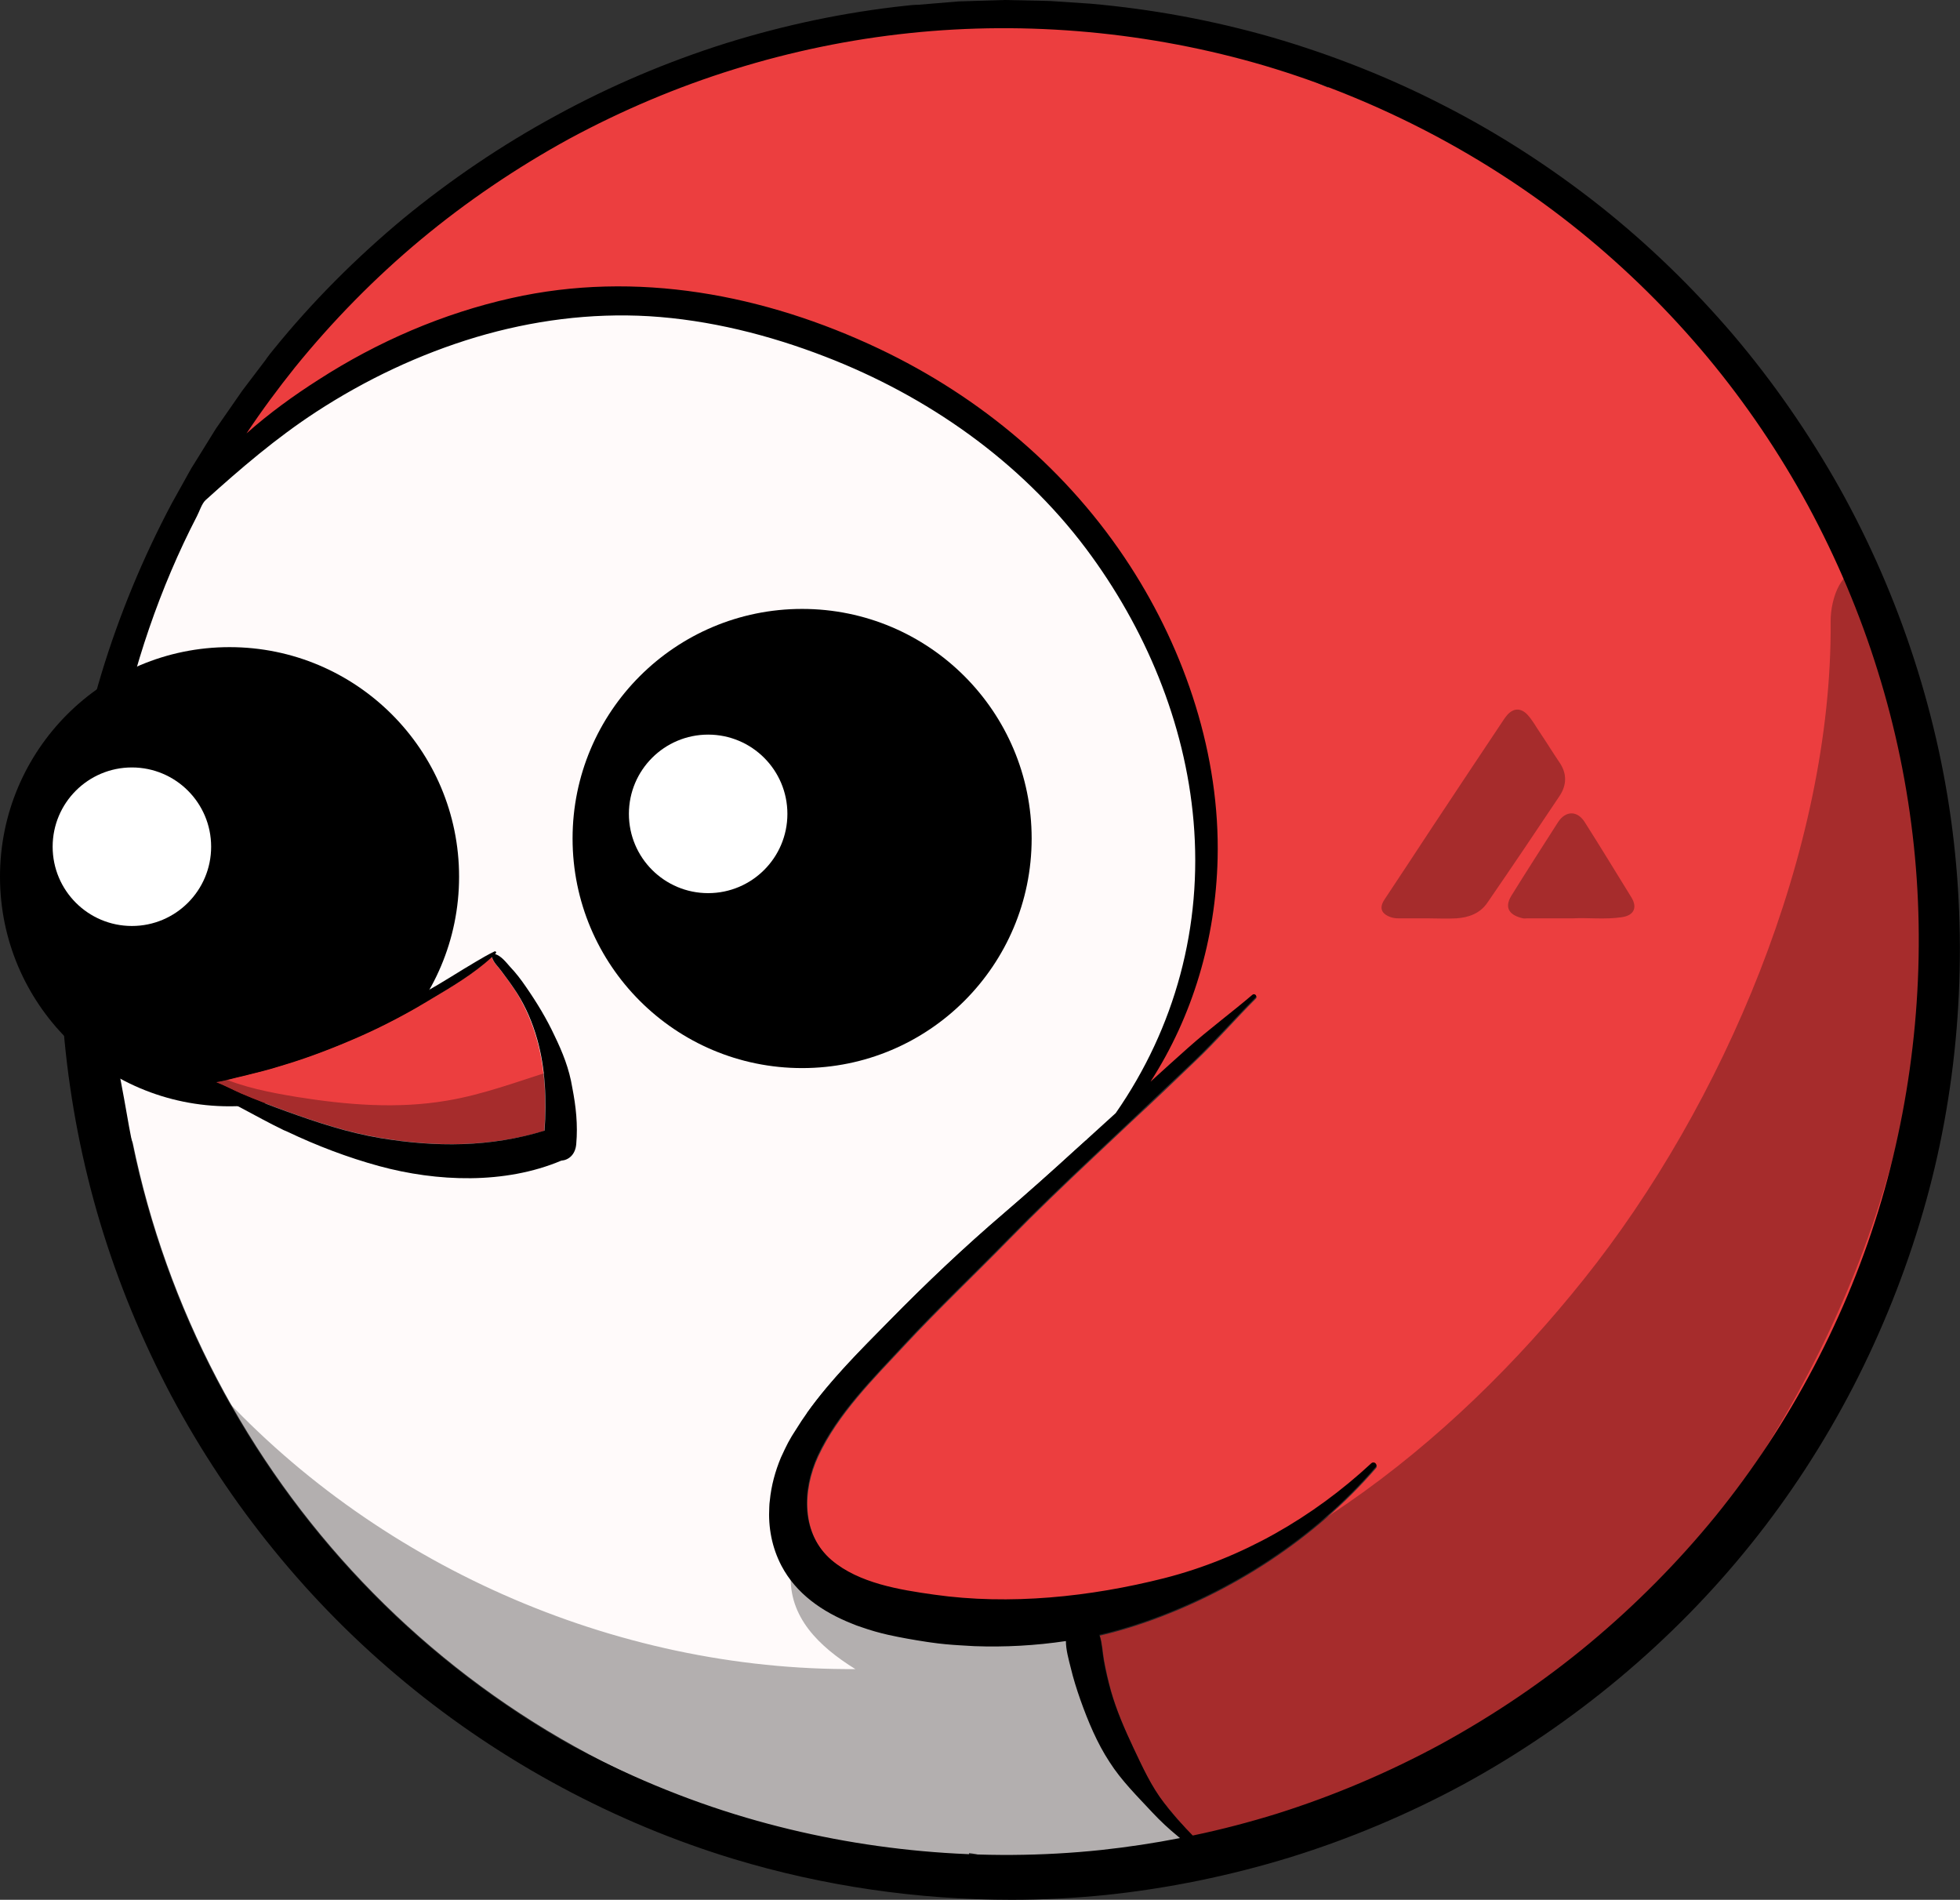 <?xml version="1.0" encoding="utf-8"?>
<!-- Generator: Adobe Illustrator 25.2.1, SVG Export Plug-In . SVG Version: 6.00 Build 0)  -->
<svg version="1.1" id="Layer_1" xmlns="http://www.w3.org/2000/svg" xmlns:xlink="http://www.w3.org/1999/xlink" x="0px" y="0px"
	 viewBox="0 0 692.5 671.1" style="enable-background:new 0 0 692.5 671.1;" xml:space="preserve">
<rect x="0" y="0" width="692.5" height="671.1" fill="#333333" stroke="none"/>
<style type="text/css">
	.st0{fill:#FFFAFA;}
	.st1{fill:#EC3E3F;}
	.st2{fill:#FFFFFF;}
	.st3{opacity:0.3;}
	.st4{opacity:0.3;enable-background:new    ;}
</style>
<g id="Layer_4">
	<g>
		<path class="st0" d="M278.4,511.4c1.9-3.2,3.8-6.4,5.7-9.7c0.5-0.8,0.8-1.7,1.1-2.7c8.4-11.8,19-22.3,29-32.4
			c13-13.2,26.4-26,40.6-38.1c8.4-7.2,16.7-14.6,24.9-22.1c1.4-1.2,2.7-2.5,4.1-3.7c0.1-0.2-0.1,0.8,0,0.6c0.1-0.2,1.5-1.5,1.7-1.7
			c15.7-11,23.8-30.7,29.9-48.3c6.7-19.6,9.6-41.1,8.9-61.8c-1.5-42.3-19.8-81.2-48.4-112c-58.8-63.3-159.1-87.9-238.6-51.5
			c-24.6,11.2-48.4,26-64.8,47.2c-11.9,15.4-19,35.3-24.5,54.2c-0.4,1.5-0.5,2.8-0.3,4.1c-3.5,8.3-6.5,16.7-8.7,25.4
			c-3.3,13.1-5.4,26.6-6.5,40.1c-2.2,26.2-0.2,53,6.1,78.5c2.2,8.9,5,17.6,8.3,26.2c24,116.8,113.4,215.3,237,244.6
			c19.5,4.6,39,7.3,58.4,8.2l0.1-1.9c6.8,0.7,15.4,5.4,20.1,1.3c4.6,0.8,8.6-1.4,13.2-0.8c1.5,0.5,3.4,0.1,5,0
			c3.8,0.5,6.3-0.7,10.1-0.6c3.7,0.1,7.4-0.1,11.1,0.3c4.6,0.5,13.6-0.3,16-4.6c2.2-4-3.2-9.8-6.5-12.9c-7.4-7.1-13.2-14.8-18-24.1
			c-2.2-4.2-3.6-7.9-5.3-12.6c-1.6-4.8-3.6-9.5-4.5-14.5c-1.1-6.5-5.9-10.6-12.7-9c-8.7,2-15.3,2.1-24.1,3.8c-0.1,0-2.4,0-2.5,0
			c-7.4-3.2-14.8-2.3-22.5-2.7c-1.4-0.3-2.8-0.7-4.2-1.1c-6.4-4.6-13.4-8.3-20.7-11.5c-2-2-3.8-4.1-5.2-6.3
			c-3.8-5.7-6.2-10.1-8-16.6c-1.1-4.1-5.6-6.5-9.7-6.3c-0.2-4.1-0.1-8,0.5-11.4C275.2,520,276.5,515.6,278.4,511.4z"/>
		<path class="st1" d="M680.9,333.9c-1-34.5-4.7-69.9-12.6-103.6c-4.2-17.6-9.9-35.6-19-51.4c-4.4-7.6-9.4-14.7-14.9-21.5
			c-5.6-6.9-11.9-13.8-19.9-17.9c-0.2-0.1-0.4-0.2-0.7-0.3c-0.8-1.3-1.6-2.5-2.4-3.7c-10.3-15.5-22-30-35.1-43.2
			c-13.1-13.1-27.6-25.9-43.6-35.3c-8.5-5-17.1-10-26-14.4c-3.4-1.7-6.9-3.2-10.4-4.6c-6.5-3.5-13.3-6.4-20.3-8.5v0.1
			c-2.4-0.5-4.9-0.1-6.9,1.3c-6.6-3-13.3-5.7-19.9-8.1c-29.6-10.5-61.2-15.3-92.6-16c-29.1-0.7-58.7,1.8-87.2,8.2
			c-14.5,3.3-29.1,8.3-42.3,15.4c-6.6,3.5-12.6,7.6-18.2,12.5c-2.3,2-6.2,1.2-8,3.5c-0.8,0.4-1.5,0.8-2.3,1.2
			c-28.6,15-54.1,36.1-78.4,57.4c-10.3,9.1-21.8,19-29,31.1c-1.3,1.1-2.6,2.2-3.8,3.3c-1.1,2-2.2,4-3.3,6.1
			c-1.8,3.5-3.2,6.9-6.4,9.3c-0.5,0.9-1.1,1.8-1.6,2.7c2.1,3.1,6.8,4.5,10.5,1.3c10.2-9.1,20.6-17.7,32.2-24.9
			c11.7-7.3,24.2-13.4,37.1-18.1c26-9.5,53.6-13.6,81.2-12c53.6,3,104,30.6,139.3,71c10,11.4,20,22.2,27.4,35.5
			c3.7,6.5,6.8,13.4,9.6,20.3c2.1,5.2,3.5,10.7,5.8,15.8c-1.3,0-2.6-0.1-3.8-0.1c0.7,1.2,1.3,2.4,1.6,3.1c2.3,4.9,3.3,10.4,4.4,15.7
			c1.3,6.8,2.5,13.4,2.6,20.4c0,1.6,0,3.2-0.1,4.9c2.2,15.7,1.1,32-2.8,47.1c-4.7,18.4-12.6,36.6-23.2,52.8c0,0,0.1-0.1,0.2-0.1
			c7.2-6.6,14.5-13.1,21.8-19.7c7.4-6.6,15.3-12.4,22.8-18.8c0.7-0.6,1.7,0.3,1.1,1c-7.3,7.3-14,15.1-21.5,22.2
			c-7.4,7.1-14.9,14.3-22.5,21.3c-4.5,4.3-9.1,8.5-13.6,12.8c-10.1,9.5-20,19-29.7,28.9c-12.2,12.5-24.9,24.5-36.8,37.3
			c-11.1,11.9-23.6,24.3-30.6,39.3c-5.6,12.1-6,27.6,4.9,36.9c9.7,8.2,24,10.5,36.2,12.2c26.8,3.8,55.2,0.9,81.3-5.8
			c27.5-7,52.5-21.4,73.2-40.6c0.9-0.9,2.3,0.4,1.5,1.4c-21.6,25-51.1,44.1-82.3,54.8c-5,1.7-10.1,3.2-15.3,4.4c0.9,2.8,1,6,1.5,8.8
			c0.7,3.7,1.5,7.3,2.5,10.9c2,7,4.9,13.6,8,20.2c3.2,6.8,6.3,13.6,10.9,19.5c2.4,3.1,5,6.1,7.7,9c1.2,1.3,2.6,2.6,3.9,4.1
			c47.2-10.2,91.3-31,128.9-60.5c6.4-2.2,12.7-5.3,18.3-8.5c11.8-6.7,23-15.1,32-25.3c14.1-15.7,26.3-35.5,29.9-56.8
			c12.8-18.4,23.7-38.1,32-59.3C677.2,405.8,681.9,370.2,680.9,333.9z"/>
		<path d="M690.3,297.2c-4.9-43.2-18.9-86.4-40.4-124.9c-10.8-19.2-23.4-37.4-37.5-54c-14.1-16.5-29.9-31.9-47.2-45.6
			c-17.1-13.5-35.6-25.5-55-35.4c-19-9.8-39.4-17.9-60.7-24.1c-20.9-6-42.5-10-64.2-11.9l-12-0.8c-1.5-0.1-2.8-0.2-4.2-0.2l0,0
			L354.9,0l-16.2,0.5l-14.4,1.2c-0.2,0-0.4,0-0.7,0c-0.5,0-1,0.1-1.5,0.1L320.2,2c-21.6,2.3-43,6.8-63.8,13.3
			c-20.6,6.5-40.7,15-59.9,25.5c-19.2,10.4-37.3,22.7-54,36.4c-16.7,13.9-32.2,29.4-45.8,46.2l-1.3,1.6c-0.3,0.4-0.6,0.8-0.9,1.2
			c-0.1,0.2-0.3,0.3-0.4,0.6L85.6,138l-9.3,13.4l-7.5,12.1c-0.8,1.2-1.5,2.4-2.2,3.7l-5.9,10.6c-10.2,19.2-18.6,39.5-24.9,60.3
			c-6.4,21.3-10.7,42.8-12.8,64c-2.2,21.7-2.3,43.8-0.2,65.5c2.1,21.8,6.3,43.4,12.6,64.4c6.3,20.9,14.7,41.3,25,60.8
			c10.4,19.5,22.6,37.9,36.4,54.8c13.9,17.1,29.5,32.8,46.5,46.8c34,28.1,74.1,49.6,116,62.3c31.7,9.6,65.1,14.4,98.1,14.4
			c11.2,0,22.3-0.6,33.3-1.7c22-2.3,43.9-6.8,65.1-13.3c21-6.5,41.7-15.2,61.3-25.8c38.9-21.2,74-50.5,101.5-84.8
			c13.6-16.9,25.8-35.6,36.2-55.7c10.1-19.6,18.4-40.3,24.6-61.6C691.6,386.4,695.3,341,690.3,297.2z M383.8,402.7
			c-1.4,1.2-2.7,2.5-4.1,3.7c-8.2,7.5-16.5,14.9-24.9,22.1c-14.1,12.1-27.6,24.8-40.6,38.1c-10.8,11-22.3,22.4-31,35.3
			c-1,1.6-2,3.1-3,4.7c-0.2,0.3-0.3,0.5-0.5,0.8c-0.9,1.5-1.7,3-2.4,4.5c-0.5,1-0.9,2-1.4,3c-2,4.8-3.4,9.9-3.9,15.1
			c-0.1,0.8-0.2,1.6-0.2,2.4c-0.4,7.1,0.9,14.2,4.3,20.7c5.2,9.9,14.5,16.3,24.8,20.4c1.1,0.5,2.3,0.9,3.5,1.3
			c3.1,1.1,6.3,2,9.4,2.7c4.5,1,9.1,1.8,13.7,2.5c0.5,0.1,0.9,0.1,1.4,0.2c3.4,0.5,6.8,0.8,10.2,1c1.7,0.1,3.4,0.2,5.1,0.3
			c10.8,0.4,21.7-0.2,32.4-1.8c0,3.1,1,6.6,1.7,9.4c0.9,3.8,2.1,7.6,3.4,11.3c2.7,7.6,5.9,15.3,10.3,22c4.2,6.6,9.8,12.1,15.1,17.8
			c2.8,3,5.9,5.9,9.1,8.5c0.2,0.2,0.5,0.4,0.7,0.6c-9.2,1.8-18.5,3.2-27.8,4.2c-41.6,4.4-85,0.5-125.4-11.4
			c-21.8-6.4-43-15.3-63.1-26.2c-82.9-47.1-140-129.5-155.8-222.4c-2.4-14-5.6-28-7.2-42.1c-6.7-56.2,6-118.9,32-169.1
			c0.8-1.5,1.7-4.4,3-5.6c12.4-11.2,25-22,39.1-31.2c17.5-11.4,36.5-20.4,56.5-26.4c19.9-5.9,40.4-8.6,61.1-7.4
			c21.3,1.3,42.4,6.6,62.3,14.3c36,13.9,68.8,36.8,92.1,67.8c20.9,27.9,35,61.4,38,96.3c3.2,37.1-6.5,72.9-27.5,103.1
			c-3.3,3-6.6,6-9.9,9 M561.6,580.5c-16.1,13.4-33.7,25.3-52.3,35.5c-18.6,10.1-38.2,18.4-58.2,24.7c-9.7,3-19.6,5.6-29.7,7.7
			c-0.8-0.9-1.7-1.7-2.4-2.5c-2.7-2.9-5.2-5.9-7.7-9c-4.6-5.9-7.7-12.8-10.9-19.5c-3.1-6.6-6-13.2-8-20.2c-1-3.6-1.9-7.2-2.5-10.9
			c-0.5-2.8-0.6-6-1.5-8.8c5.2-1.2,10.3-2.7,15.3-4.4c31.2-10.7,60.7-29.8,82.3-54.8c0.9-1-0.5-2.3-1.5-1.4
			c-20.7,19.2-45.7,33.6-73.2,40.6c-26.1,6.6-54.6,9.6-81.3,5.8c-12.1-1.7-26.5-4-36.2-12.2c-10.9-9.3-10.5-24.8-4.9-36.9
			c6.9-14.9,19.5-27.3,30.6-39.3c11.9-12.8,24.6-24.8,36.8-37.3c9.7-9.9,19.6-19.4,29.7-28.9c4.5-4.3,9.1-8.5,13.6-12.8
			c7.5-7.1,15-14.2,22.5-21.3c7.5-7.2,14.2-14.9,21.5-22.2c0.7-0.7-0.4-1.6-1.1-1c-7.5,6.4-15.4,12.2-22.8,18.8
			c-4.4,3.9-8.8,7.9-13.2,11.9c15-23.3,23-50.5,23.7-78.7c0.9-36.5-11.3-73.2-31-103.6c-21.7-33.5-52.6-59.5-88.6-76.6
			c-40.5-19.2-85.8-27.8-129.9-17.9c-24.2,5.4-47.3,15.4-68.1,28.8c-8.8,5.6-17.5,11.9-25.5,19c5.4-8.1,11.1-15.8,17.1-23.3
			c13.3-16.4,28.2-31.6,44.4-45.1c16.1-13.4,33.8-25.4,52.4-35.6l0,0c18.7-10.1,38.3-18.4,58.3-24.6c20.2-6.3,41-10.6,62-12.8
			c41.7-4.4,85.1-0.4,125.5,11.5c40.4,12,78.9,32.2,111.5,58.6c16.4,13.3,31.5,28.2,45,44.4c13.4,16.1,25.4,33.8,35.5,52.4
			c10.1,18.7,18.4,38.3,24.6,58.3c6.3,20.1,10.6,41,12.8,61.9c4.4,41.7,0.4,85-11.5,125.4s-32.2,78.9-58.6,111.4
			C592.8,551.9,577.8,567,561.6,580.5z"/>
		<circle cx="283.4" cy="296.2" r="81.1"/>
		<circle class="st2" cx="250.2" cy="287.5" r="28"/>
		<circle cx="81.1" cy="309.7" r="81.1"/>
		<path class="st1" d="M189.7,367.2c2.9,10.2,3.4,21.7,2.6,32.3c-19.2,5.7-38.3,5.8-58.2,2.4c-11.3-1.9-22.2-5.5-33-9.4
			c-5.5-2-10.9-4-16.2-6.3c-2.7-1.2-5.7-2.8-8.8-4c3.3-0.5,6.5-1.5,9.7-2.2c4.5-1.1,9-2.2,13.4-3.6c9.5-2.8,18.8-6.4,27.9-10.4
			c8.6-3.8,16.9-8.2,25-13.1c7.4-4.4,15.2-9,21.6-14.9c0.6,2,2.2,3.3,3.4,5c1.9,2.5,3.7,5,5.4,7.6
			C185.7,355.8,188.1,361.5,189.7,367.2z"/>
		<circle class="st2" cx="46.6" cy="299.1" r="28"/>
		<path d="M195.9,365.8c-2.8-6-6.2-11.6-10-17.1c-1.7-2.5-3.6-5-5.7-7.2c-1.5-1.7-3.1-3.8-5.3-4.5c0.1-0.1,0.2-0.2,0.3-0.3
			c0.3-0.3-0.1-0.8-0.5-0.6c-2.3,1.1-4.5,2.4-6.7,3.7c-5.8,3.4-11.4,7.1-17.2,10.3c-8.6,4.6-17.4,8.8-26.5,12.4
			c-8.5,3.5-17.3,6.5-26.1,9.2c-4.4,1.4-8.9,2.6-13.3,3.7c-4.6,1.1-9.7,1.7-14.1,3.3c-0.7,0.3-1.2,0.8-1.4,1.5c0,0.1,0,0.1,0,0.2
			c-0.2,1,0.3,2,1.3,2.4c3.6,3.7,9.8,6,14.2,8.4c5.1,2.7,10.1,5.5,15.3,8c0.4,0.2,0.9,0.4,1.4,0.6c10.3,4.9,21.3,9.1,32.3,12.1
			c20.5,5.6,44.5,6.5,64.4-1.9c2.6-0.2,5-2.1,5.3-5.9c0.6-6.8-0.1-13.2-1.4-19.9C201.1,377.5,198.8,371.8,195.9,365.8z M134.2,402
			c-11.3-1.9-22.2-5.5-33-9.4c-5.5-2-10.9-4-16.2-6.3c-2.7-1.2-5.7-2.8-8.8-4c3.3-0.5,6.5-1.5,9.7-2.2c4.5-1.1,9-2.2,13.4-3.6
			c9.5-2.8,18.8-6.4,27.9-10.4c8.6-3.8,16.9-8.2,25-13.1c7.4-4.4,15.2-9,21.6-14.9c0.6,2,2.2,3.3,3.4,5c1.9,2.5,3.7,5,5.4,7.6
			c3.2,5,5.6,10.7,7.2,16.4c2.9,10.2,3.4,21.7,2.6,32.3C173.1,405.3,154,405.3,134.2,402z"/>
		<g>
			<g class="st3">
				<path d="M673.2,391c12.9-60.4,7.9-120.8-9.2-179.7c-1-3.4-2.3-7.2-5.5-8.6c-7.5-3.3-11.8,8.6-11.7,16.9
					c0.6,80.6-38.1,171-87.3,232.4C513,510.2,446.9,563.4,369.8,575.3c-8.4,1.3-16.8,2.4-25.4,2c-8.4-0.3-16.7-3.4-24.6-6.2
					c-8.5-3-17.2-5.8-25.4-9.5c-7.8-3.6-13.5-9.8-15.2-18.3c-0.2-0.9-1.5-0.6-1.5,0.3c-0.1,3.4,0.4,6.7,1.5,9.9
					c0.2,0.5,0.3,1,0.5,1.5c-0.1,0.3-0.2,0.6-0.3,1c-0.8,15.2,9.9,25.6,22.8,33.6c-1.2,0-2.4,0-3.6,0
					c-85.7-0.5-170.6-39.4-226.8-104.1c-2.7-3.1-9-5.6-9.8-1.6c-0.3,1.6,0.8,3.1,1.8,4.4c20.5,25.5,38.7,56,61.7,78.9
					c10.1,12.6,21.7,24.1,35.4,32.7c14.2,8.9,30.2,15,45.9,20.8c1.2,0.9,2.4,1.7,3.6,2.5c5,3.5,10.3,6.3,15.8,9
					c11.5,5.6,23.5,10.3,35.6,14.4c24.1,8.1,49.3,12.3,74.6,14.2c115.5,8.9,215.7-41.6,280.2-138.1c25.9-38.8,45.4-82,55.6-127.5
					C672.6,393.8,672.9,392.4,673.2,391z"/>
			</g>
			<path class="st4" d="M86.5,388.2c4.1,3,7.8,2.4,11.6,5.8c5.2,1.9,10.1,4.3,15,6.8c11.4,4.3,23.5,6.9,35.5,7.7
				c16.9,1.2,33.5-2,50.3-3.8c0.7-4.1,1.1-8.2,2-12.2c-0.6-1.6-1.4-3.2-2.3-4.7c-0.2-0.4-0.6-0.5-1-0.4c-0.2-0.5,0.1-6.8-0.1-7.3
				c-1-2.3-0.7-2.4-2.6-1.8c-12.2,3.8-24.3,8.4-37,10.5c-17.6,3-35.5,1.5-53-1.3c-9.1-1.5-19.2-3.4-27.9-7.4
				c0.7,1.5-3.1,1.3-2.2,2.6c3.1,1.7,10.5,5.5,13.2,7.9c0.3,0.2,0.6,0.4,0.8,0.6c-1.3-2.2-1.5-2.3,0-0.3
				C90.2,392.7,86.2,388,86.5,388.2z"/>
			<g class="st3">
				<path d="M504.2,324.4c-3.4,0-6.8,0-10.1,0c-0.9,0-1.8-0.1-2.7-0.4c-3.4-1.2-4.2-3.3-2.2-6.3c5.5-8.3,11-16.6,16.5-25
					c8.4-12.7,16.8-25.3,25.2-37.9c0.5-0.8,1-1.5,1.6-2.2c2.2-2.5,4.8-2.6,7.1-0.2c1.8,1.9,3,4.2,4.5,6.4c2.3,3.4,4.5,7,6.8,10.4
					c2.8,4,2.7,8.1,0.1,12c-8.4,12.6-16.9,25.2-25.5,37.7c-2.6,3.8-6.6,5.2-10.9,5.5C511.1,324.6,507.6,324.4,504.2,324.4z"/>
				<path d="M555.9,324.4c-6.2,0-11.2,0-16.2,0c-0.5,0-1.1,0.1-1.6,0c-4.4-1-6.9-3.4-4.1-8c5.4-8.7,11-17.4,16.5-26
					c2.7-4.1,6.8-4.1,9.4,0c5.6,8.8,11,17.7,16.5,26.6c2.2,3.6,0.9,6.4-3.4,7C567,324.9,560.9,324.1,555.9,324.4z"/>
			</g>
		</g>
	</g>
</g>
<g id="Layer_2_1_">
</g>
</svg>
